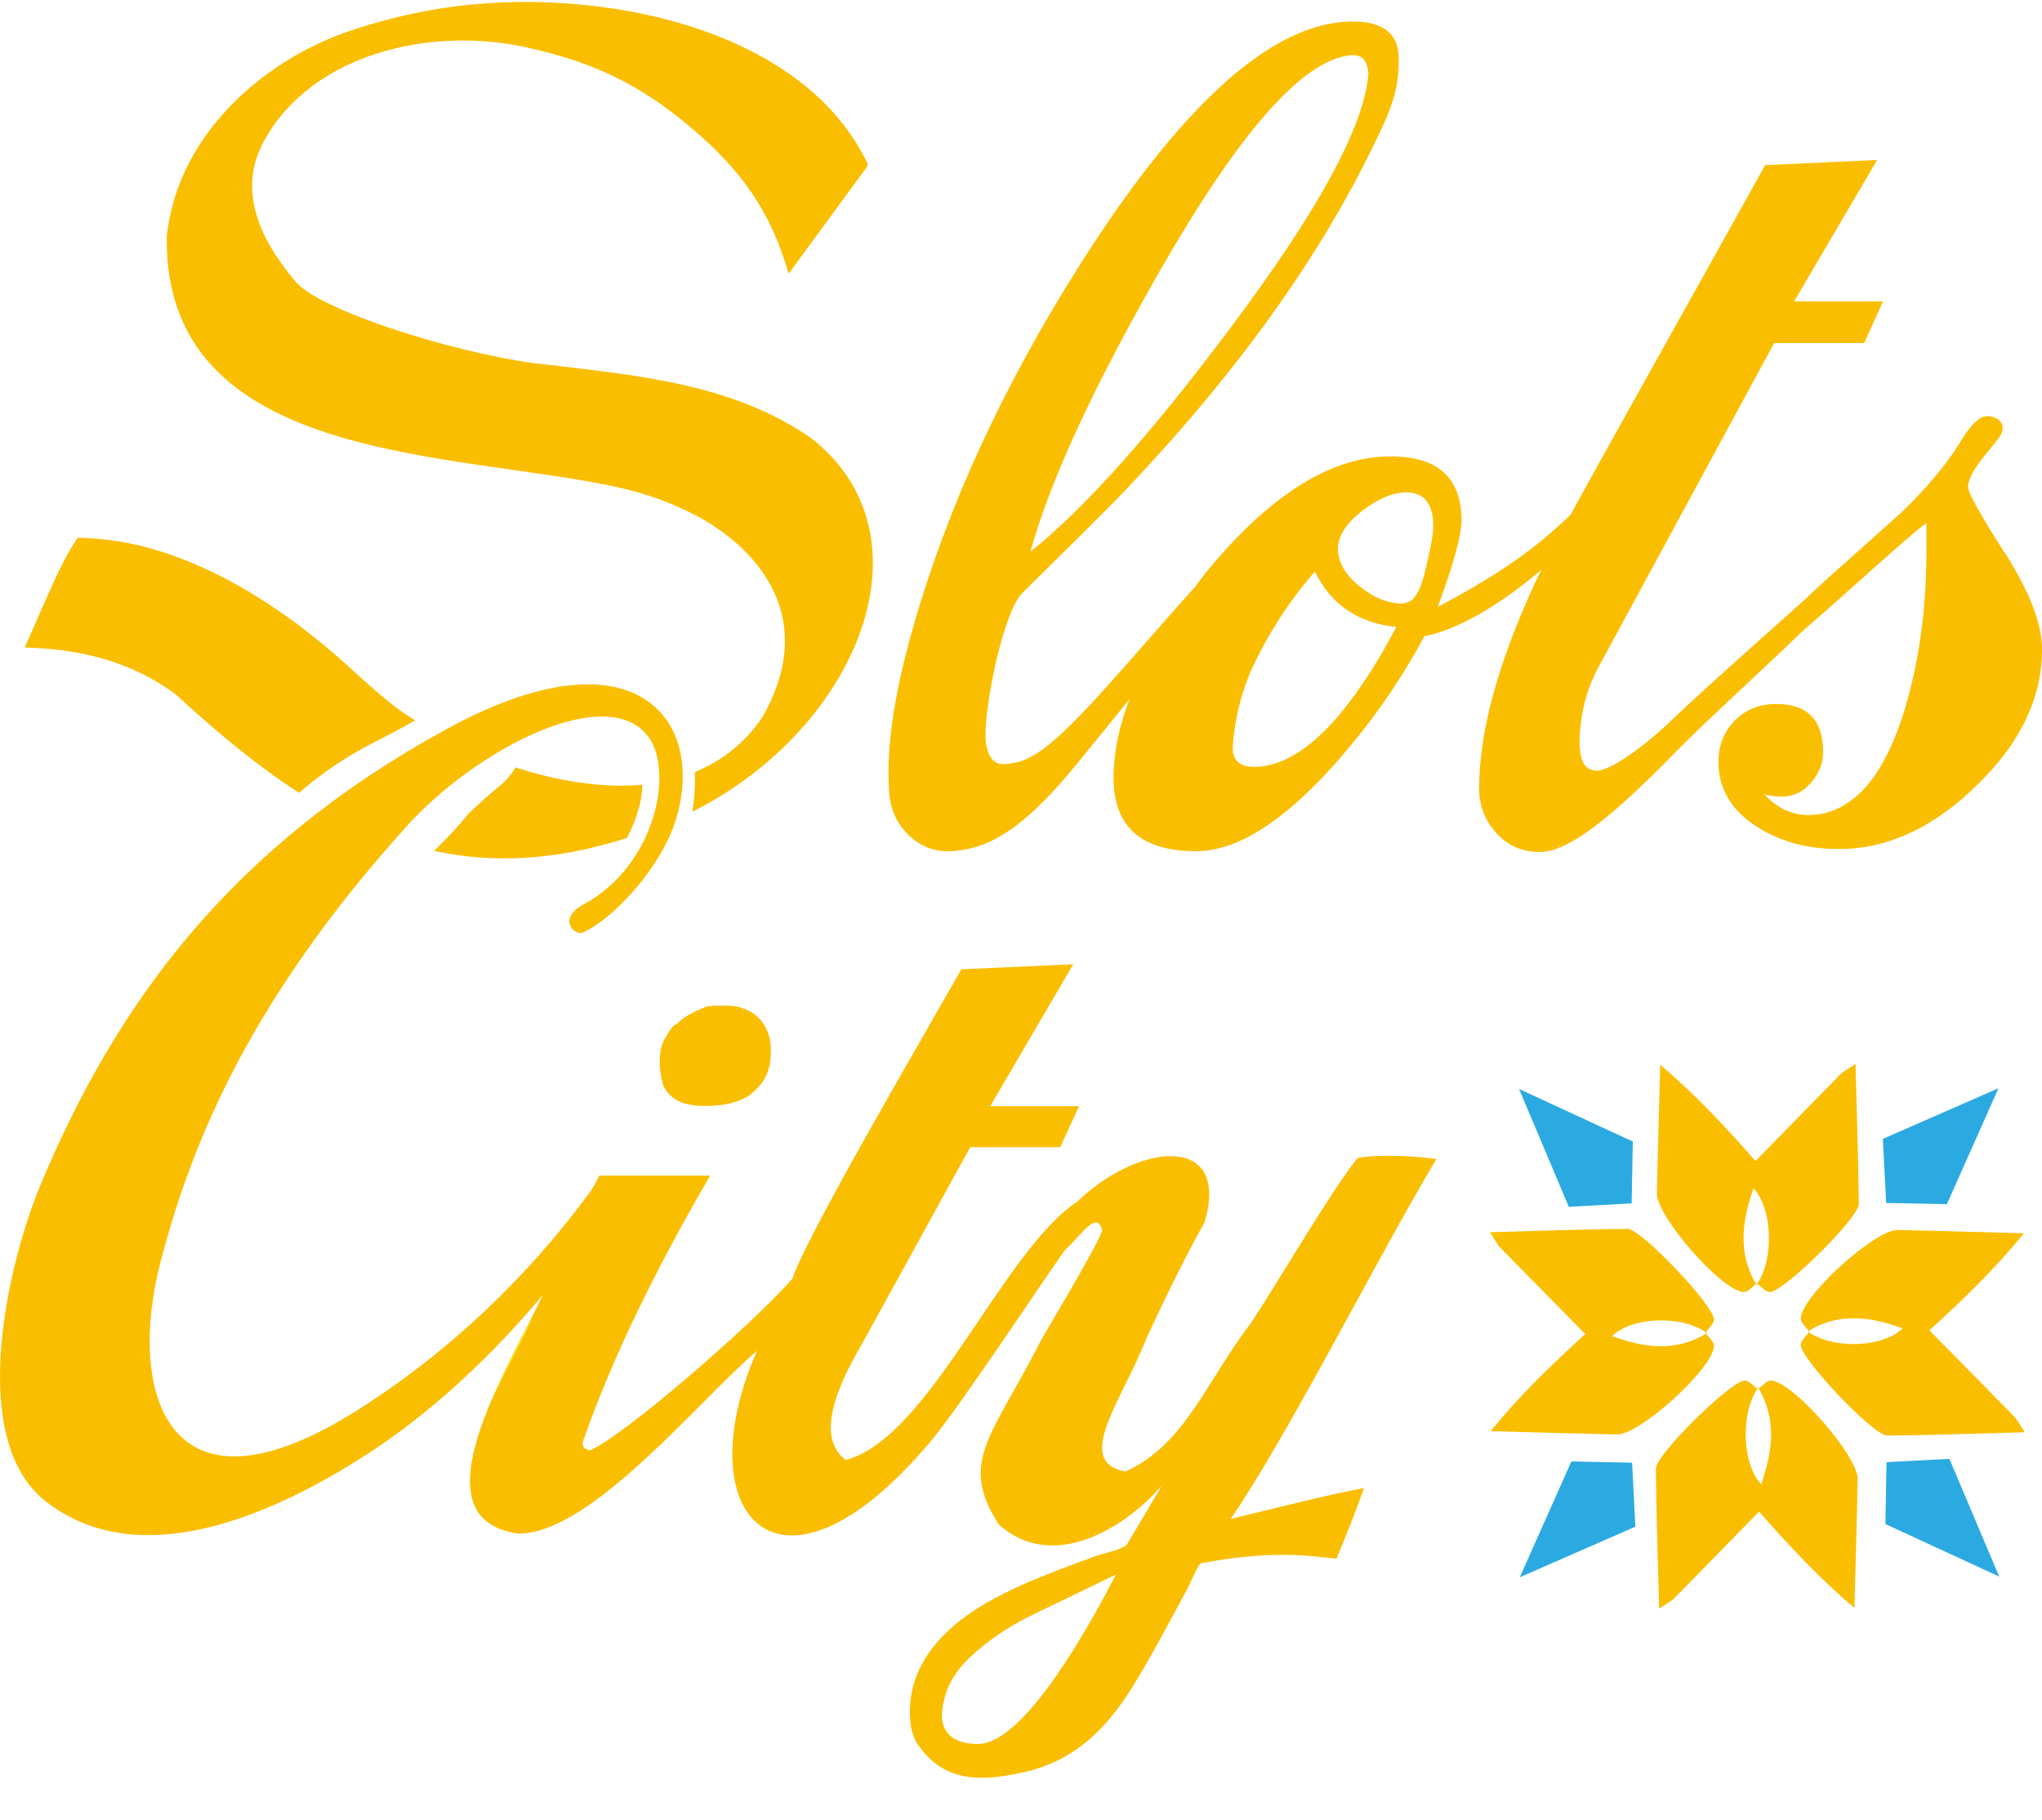 <?xml version="1.0" encoding="UTF-8"?>
<svg xmlns="http://www.w3.org/2000/svg" width="46" height="41" viewBox="0 0 46 41" fill="none">
  <path d="M15.191 23.088L15.166 23.114L15.13 23.157C15.095 23.201 15.062 23.247 15.034 23.295L14.994 23.364L14.945 23.456C14.916 23.52 14.896 23.59 14.883 23.666L14.877 23.692L14.864 23.823V23.957H14.862C14.862 24.007 14.868 24.057 14.873 24.105L14.887 24.22L14.911 24.34L14.941 24.449L14.985 24.533L15.043 24.616L15.082 24.656C15.107 24.681 15.135 24.705 15.166 24.73L15.215 24.764L15.336 24.825C15.381 24.843 15.431 24.858 15.486 24.871C15.541 24.885 15.601 24.894 15.667 24.901C15.733 24.909 15.804 24.912 15.883 24.912L16.08 24.906L16.258 24.888L16.418 24.859L16.561 24.822C16.62 24.803 16.674 24.781 16.724 24.758L16.798 24.722L16.893 24.662C16.923 24.64 16.948 24.619 16.972 24.597C16.995 24.574 17.019 24.553 17.043 24.529C17.066 24.505 17.09 24.481 17.112 24.455C17.134 24.429 17.157 24.401 17.179 24.37L17.238 24.272L17.29 24.158L17.33 24.022C17.352 23.924 17.366 23.809 17.366 23.674L17.361 23.55L17.346 23.435L17.321 23.328L17.287 23.228L17.244 23.136L17.194 23.053L17.136 22.978L17.071 22.91L17 22.85L16.923 22.797L16.841 22.753L16.755 22.717L16.665 22.688L16.57 22.669L16.472 22.657L16.373 22.652C16.348 22.652 16.324 22.652 16.301 22.652H16.293H16.286H16.278H16.271H16.264H16.256H16.249H16.241H16.225H16.222H16.219H16.218H16.215H16.21H16.209H16.207H16.203H16.198H16.194H16.189H16.184H16.178H16.172H16.166H16.161H16.157H16.152H16.148H16.144H16.139H16.135H16.13H16.129H16.127H16.126H16.124H16.123H16.121H16.12H16.118H16.115H16.113H16.11H16.107H16.104H16.101H16.098H16.095C16.095 22.652 16.093 22.652 16.092 22.652H16.09H16.089H16.086H16.083H16.08H16.077H16.074H16.071H16.068H16.064C16.064 22.652 16.062 22.652 16.061 22.652H16.056L16.052 22.654H16.047L16.043 22.655H16.038L16.034 22.657H16.029L16.025 22.658H16.021L16.016 22.66H16.012L16.007 22.661H16.003L15.998 22.663H15.994L15.989 22.664H15.988H15.987H15.985H15.984H15.982H15.981H15.979H15.975L15.97 22.666H15.966L15.961 22.667H15.957L15.953 22.669H15.948L15.944 22.67H15.942H15.941H15.939H15.938H15.936H15.935H15.933H15.929L15.924 22.673H15.92L15.915 22.676H15.911L15.907 22.679H15.902L15.896 22.682C15.893 22.682 15.892 22.682 15.889 22.684H15.883L15.877 22.688H15.871L15.865 22.693L15.859 22.696L15.853 22.699L15.847 22.702L15.841 22.705H15.84H15.838H15.837L15.835 22.706H15.834L15.832 22.708H15.831L15.83 22.709H15.825L15.821 22.714H15.816L15.812 22.718H15.807L15.803 22.723H15.799L15.794 22.727H15.791L15.788 22.729H15.785L15.782 22.73H15.779L15.776 22.732H15.773C15.773 22.732 15.772 22.734 15.77 22.734H15.766L15.76 22.738L15.754 22.741L15.748 22.744L15.742 22.747L15.736 22.75L15.73 22.753L15.724 22.756H15.721L15.719 22.758H15.716L15.713 22.759H15.71L15.707 22.761H15.704L15.701 22.762L15.693 22.765L15.686 22.768L15.678 22.773L15.671 22.777L15.662 22.782L15.653 22.786L15.644 22.791L15.636 22.795C15.455 22.884 15.333 22.973 15.242 23.067L15.191 23.088Z" fill="#FABE00"></path>
  <path d="M30.109 35.104C30.328 34.581 30.537 34.054 30.728 33.52C29.928 33.662 28.786 33.959 27.723 34.213C29.016 32.334 31.085 28.224 32.358 26.108C32.007 26.051 31.062 25.986 30.585 26.083C29.992 26.811 28.88 28.738 28.176 29.808C27.173 31.107 26.705 32.537 25.349 33.146C24.162 32.921 25.297 31.524 25.839 30.112C26.36 28.999 26.784 28.156 27.133 27.537C27.735 25.508 25.637 25.745 24.275 27.059C22.57 28.187 20.949 32.384 19.05 32.887C18.252 32.279 19.086 30.849 19.465 30.186L21.856 25.84H23.884L24.307 24.917H22.306L24.177 21.72L21.656 21.834C20.58 23.726 18.2 27.789 17.849 28.803C16.911 29.872 14.051 32.342 13.299 32.665C13.159 32.665 13.078 32.553 13.153 32.41C13.771 30.651 14.719 28.673 15.997 26.481H13.498C13.439 26.615 13.362 26.747 13.276 26.879C13.276 26.875 13.278 26.869 13.279 26.864C12.306 28.193 10.598 30.151 8.058 31.76C3.734 34.498 2.844 31.319 3.63 28.371C4.255 26.022 5.439 22.735 9.157 18.615C10.746 16.853 13.703 15.343 14.614 16.608C15.174 17.388 14.775 19.485 13.15 20.369C12.534 20.704 12.955 21.085 13.127 21.006C13.832 20.691 14.919 19.514 15.24 18.414C15.895 16.181 14.273 14.122 10.063 16.421C5.196 19.078 2.635 22.589 0.929 26.648C0.169 28.456 -0.76 32.427 1.034 33.821C2.826 35.215 5.389 34.557 8.059 32.891C9.735 31.846 11.157 30.45 12.233 29.162C11.411 30.882 9.308 34.228 11.684 34.545C13.327 34.543 15.762 31.52 17.052 30.428C15.439 34.112 17.532 36.515 20.922 32.517C21.608 31.725 23.814 28.365 24.005 28.142C24.401 27.774 24.698 27.273 24.827 27.703C24.827 27.812 24.372 28.629 23.467 30.159C22.364 32.342 21.574 32.917 22.502 34.341C23.681 35.397 25.286 34.483 26.175 33.459C26.175 33.459 25.396 34.776 25.394 34.777C25.325 34.895 24.815 35 24.682 35.05C24.408 35.151 24.134 35.251 23.861 35.356C23.297 35.574 22.734 35.807 22.211 36.111C21.226 36.681 20.41 37.545 20.503 38.742C20.517 38.914 20.557 39.063 20.614 39.197C21.216 40.164 22.078 40.17 23.267 39.869C24.274 39.575 24.938 38.926 25.523 37.977C25.968 37.257 26.359 36.498 26.765 35.755C26.805 35.681 26.991 35.222 27.064 35.21C28.609 34.923 29.367 35.032 30.106 35.107L30.109 35.104ZM22.032 39.283C21.477 39.283 21.164 39.027 21.228 38.506C21.303 37.904 21.605 37.541 21.993 37.2C22.377 36.864 22.813 36.59 23.27 36.369L25.141 35.465C23.855 37.939 22.768 39.283 22.032 39.283Z" fill="#FABE00"></path>
  <path d="M12.011 29.667C11.638 30.244 11.326 30.977 11.021 31.662C11.357 30.933 11.749 30.218 12.011 29.667Z" fill="#F8E82F"></path>
  <path d="M25.614 30.619C25.605 30.643 25.594 30.667 25.584 30.692C25.63 30.595 25.673 30.498 25.716 30.4C25.682 30.473 25.648 30.544 25.612 30.619H25.614Z" fill="#F8E82F"></path>
  <path d="M18.246 9.85C16.52 8.664 14.451 8.468 12.413 8.223C10.695 8.079 7.307 7.068 6.672 6.359C5.873 5.423 5.319 4.293 5.959 3.153C7.07 1.172 9.747 0.6 11.852 1.065C13.328 1.391 14.365 1.866 15.547 2.859C16.703 3.83 17.359 4.76 17.766 6.164C18.328 5.398 18.89 4.63 19.453 3.863C19.495 3.806 19.569 3.738 19.539 3.675C17.977 0.425 12.967 -0.392 9.608 0.244C9.037 0.353 8.474 0.498 7.925 0.68C6.035 1.309 4.294 2.825 3.85 4.775C3.808 4.954 3.777 5.137 3.757 5.321C3.677 10.447 10.196 10.161 13.899 10.972C14.522 11.108 15.13 11.319 15.701 11.624C16.84 12.229 18.535 13.746 17.18 16.145C16.769 16.759 16.241 17.148 15.655 17.388C15.663 17.689 15.645 17.986 15.598 18.283C19.335 16.408 21.108 12.046 18.246 9.848V9.85Z" fill="#FABE00"></path>
  <path d="M14.306 18.467C14.309 18.46 14.309 18.461 14.311 18.458C14.312 18.452 14.314 18.449 14.318 18.432C14.332 18.392 14.347 18.351 14.358 18.31C14.382 18.236 14.403 18.162 14.421 18.087C14.45 17.96 14.466 17.818 14.472 17.677C13.526 17.761 12.519 17.578 11.611 17.287C11.52 17.443 11.403 17.583 11.267 17.692C11.085 17.835 10.591 18.279 10.52 18.367C10.292 18.654 10.037 18.914 9.778 19.166C11.083 19.448 12.507 19.395 14.126 18.873C14.19 18.74 14.252 18.606 14.308 18.467H14.306Z" fill="#FABE00"></path>
  <path d="M8.366 16.753C8.697 16.581 9.027 16.412 9.35 16.228C9.258 16.168 9.165 16.11 9.076 16.047C8.468 15.617 7.944 15.071 7.369 14.591C6.186 13.603 4.857 12.772 3.411 12.358C2.869 12.203 2.312 12.126 1.752 12.111C1.487 12.496 1.284 12.941 1.093 13.369C0.914 13.774 0.735 14.178 0.559 14.584C1.578 14.617 2.8 14.793 3.948 15.632C4.868 16.48 5.784 17.244 6.737 17.858C7.242 17.417 7.781 17.058 8.366 16.752V16.753Z" fill="#FABE00"></path>
  <path d="M45.165 12.464C44.61 11.594 44.334 11.096 44.334 10.971C44.334 10.8 44.465 10.556 44.725 10.241C44.984 9.924 45.066 9.829 45.099 9.734C45.168 9.53 44.999 9.373 44.762 9.373C44.589 9.373 44.383 9.574 44.148 9.975C43.834 10.483 43.383 11.016 42.8 11.573C42.263 12.051 41.739 12.523 41.218 12.986C41.163 13.036 41.114 13.08 41.064 13.127C41.043 13.145 41.021 13.164 41 13.184C40.881 13.293 40.773 13.394 40.678 13.486C40.031 14.069 38.348 15.556 37.722 16.16C37.03 16.829 36.286 17.361 35.956 17.361C35.94 17.361 35.901 17.354 35.838 17.337C35.673 17.286 35.599 17.075 35.581 16.784C35.583 16.135 35.727 15.55 36.011 15.023L39.966 7.727H41.994L42.419 6.79H40.415L42.286 3.604L39.764 3.72L36.922 8.815C36.279 9.966 35.765 10.888 35.383 11.592C34.814 12.132 34.127 12.752 32.388 13.671C32.736 12.731 32.921 12.063 32.924 11.739C32.926 10.766 32.395 10.28 31.326 10.28C29.974 10.28 28.581 11.161 27.146 12.92C27.063 13.024 26.995 13.124 26.916 13.225C25.89 14.356 24.731 15.758 23.958 16.482C23.25 17.15 22.954 17.179 22.625 17.213C22.61 17.213 22.57 17.212 22.508 17.201C22.335 17.158 22.237 16.975 22.203 16.675C22.185 16.29 22.264 15.708 22.432 14.928C22.631 14.086 22.832 13.561 23.034 13.353C23.968 12.434 24.665 11.74 25.131 11.271C27.83 8.474 29.819 5.698 31.101 2.942C31.41 2.289 31.524 1.868 31.507 1.269C31.492 0.671 31.015 0.413 30.185 0.501C28.48 0.68 26.534 2.492 24.348 5.93C22.595 8.693 21.327 11.446 20.551 14.195C20.125 15.702 19.953 16.927 20.034 17.882C20.065 18.265 20.222 18.586 20.505 18.843C20.788 19.101 21.125 19.208 21.515 19.167C22.139 19.101 22.898 18.876 24.251 17.216C24.614 16.771 25.035 16.256 25.438 15.759C25.208 16.37 25.087 16.954 25.085 17.508C25.081 18.618 25.703 19.173 26.943 19.173C27.839 19.173 28.852 18.549 29.99 17.298C30.809 16.387 31.489 15.441 32.087 14.331C33.02 14.151 34.075 13.386 34.727 12.831C34.662 12.955 34.613 13.056 34.582 13.124C33.745 14.931 33.323 16.476 33.32 17.757C33.32 18.141 33.449 18.479 33.706 18.763C33.965 19.049 34.291 19.191 34.684 19.191C35.313 19.191 36.254 18.469 37.738 16.948C38.326 16.343 39.804 14.994 40.624 14.198C40.87 13.989 41.243 13.662 41.752 13.205C42.691 12.363 43.237 11.888 43.395 11.781V12.523C43.389 13.787 43.22 14.961 42.889 16.041C42.585 16.999 42.2 17.655 41.727 18.01C41.428 18.242 41.098 18.359 40.736 18.359C40.375 18.359 40.03 18.205 39.748 17.894C39.858 17.926 39.991 17.942 40.15 17.942C40.398 17.942 40.616 17.838 40.797 17.63C40.978 17.42 41.069 17.192 41.069 16.948C41.071 16.219 40.72 15.857 40.013 15.857C39.634 15.857 39.325 15.981 39.08 16.23C38.836 16.476 38.714 16.784 38.711 17.155C38.711 17.773 39.009 18.268 39.603 18.638C40.123 18.962 40.717 19.123 41.395 19.123H41.582C42.619 19.077 43.602 18.598 44.533 17.687C45.507 16.747 45.999 15.727 46.001 14.631C46.002 14.059 45.725 13.336 45.17 12.463L45.165 12.464ZM26.133 6.093C27.921 2.973 29.34 1.359 30.412 1.246C30.527 1.234 30.806 1.22 30.825 1.668C30.733 2.841 29.702 4.74 27.731 7.368C25.946 9.758 24.439 11.444 23.213 12.428C23.647 10.847 24.62 8.735 26.133 6.093ZM28.242 17.274C27.928 17.274 27.752 17.12 27.771 16.812C27.843 15.746 28.237 14.985 28.258 14.944C28.787 13.849 29.354 13.184 29.621 12.873C29.979 13.615 30.593 14.033 31.456 14.124C30.335 16.227 29.265 17.274 28.243 17.274H28.242ZM32.118 12.805C32.013 13.276 31.869 13.534 31.693 13.57C31.646 13.587 31.606 13.593 31.575 13.593C31.261 13.593 30.941 13.463 30.619 13.199C30.299 12.94 30.141 12.66 30.141 12.366C30.141 12.072 30.325 11.788 30.684 11.509C31.047 11.232 31.376 11.091 31.677 11.091C32.086 11.091 32.287 11.348 32.287 11.858C32.286 12.089 32.21 12.399 32.118 12.807V12.805Z" fill="#FABE00"></path>
  <path d="M45.608 32.259C45.483 32.066 45.445 31.98 45.384 31.918C44.746 31.265 44.103 30.616 43.463 29.966C44.211 29.286 44.94 28.584 45.593 27.78C44.575 27.753 43.661 27.724 42.749 27.705C42.239 27.694 40.582 29.194 40.566 29.696C40.562 29.788 40.674 29.883 40.743 29.977C41.437 29.556 42.146 29.66 42.86 29.921C42.414 30.355 41.318 30.398 40.749 30.008C40.679 30.105 40.564 30.201 40.566 30.297C40.571 30.615 42.202 32.338 42.515 32.336C43.521 32.329 44.526 32.289 45.609 32.261L45.608 32.259Z" fill="#FABE00"></path>
  <path d="M40.743 29.975C40.736 29.98 40.729 29.984 40.72 29.989C40.729 29.995 40.739 30.001 40.748 30.007C40.751 30.002 40.754 29.999 40.757 29.995C40.752 29.989 40.746 29.981 40.742 29.975H40.743Z" fill="#FABE00"></path>
  <path d="M38.433 30.04C38.441 30.035 38.448 30.031 38.457 30.026C38.448 30.02 38.438 30.014 38.429 30.008C38.426 30.013 38.423 30.016 38.42 30.02C38.424 30.026 38.43 30.034 38.435 30.04H38.433Z" fill="#FABE00"></path>
  <path d="M33.583 32.236C34.6 32.264 35.514 32.292 36.427 32.312C36.936 32.322 38.594 30.823 38.61 30.32C38.613 30.229 38.502 30.134 38.432 30.04C37.739 30.461 37.03 30.357 36.316 30.096C36.761 29.661 37.858 29.619 38.426 30.008C38.496 29.912 38.611 29.815 38.61 29.72C38.604 29.402 36.973 27.679 36.661 27.68C35.655 27.688 34.649 27.727 33.566 27.756C33.691 27.949 33.729 28.035 33.79 28.097C34.428 28.75 35.071 29.399 35.711 30.049C34.963 30.729 34.234 31.431 33.581 32.235L33.583 32.236Z" fill="#FABE00"></path>
  <path d="M41.797 23.968C41.608 24.094 41.523 24.134 41.462 24.195C40.821 24.846 40.184 25.5 39.546 26.152C38.878 25.39 38.189 24.648 37.399 23.983C37.373 25.019 37.344 25.95 37.325 26.879C37.315 27.398 38.787 29.086 39.281 29.103C39.371 29.106 39.464 28.993 39.556 28.922C39.143 28.216 39.245 27.493 39.501 26.766C39.928 27.22 39.969 28.337 39.587 28.916C39.682 28.987 39.777 29.105 39.87 29.103C40.183 29.097 41.874 27.436 41.873 27.118C41.865 26.093 41.827 25.069 41.799 23.966L41.797 23.968Z" fill="#FABE00"></path>
  <path d="M39.557 28.924C39.561 28.931 39.565 28.939 39.57 28.948C39.576 28.939 39.581 28.928 39.587 28.919C39.583 28.916 39.58 28.913 39.576 28.91C39.57 28.914 39.562 28.921 39.557 28.925V28.924Z" fill="#FABE00"></path>
  <path d="M39.618 31.275C39.613 31.268 39.609 31.26 39.605 31.251C39.599 31.26 39.593 31.271 39.587 31.28C39.591 31.283 39.594 31.286 39.599 31.289C39.605 31.284 39.612 31.278 39.618 31.274V31.275Z" fill="#FABE00"></path>
  <path d="M41.775 36.216C41.802 35.18 41.83 34.249 41.849 33.32C41.86 32.801 40.387 31.113 39.894 31.096C39.804 31.093 39.71 31.206 39.618 31.277C40.032 31.983 39.929 32.706 39.673 33.433C39.247 32.979 39.205 31.862 39.587 31.283C39.492 31.212 39.398 31.095 39.304 31.096C38.992 31.102 37.3 32.763 37.302 33.081C37.309 34.106 37.348 35.13 37.376 36.233C37.565 36.106 37.65 36.067 37.711 36.005C38.352 35.355 38.989 34.7 39.627 34.048C40.295 34.81 40.984 35.553 41.774 36.218L41.775 36.216Z" fill="#FABE00"></path>
  <path d="M36.766 32.946L36.84 34.388L34.236 35.528L35.398 32.919L36.766 32.946Z" fill="#2BAAE2"></path>
  <path d="M42.49 27.096L42.414 25.654L45.02 24.512L43.857 27.124L42.49 27.096Z" fill="#2BAAE2"></path>
  <path d="M42.498 32.935L43.914 32.86L45.036 35.512L42.472 34.329L42.498 32.935Z" fill="#2BAAE2"></path>
  <path d="M36.756 27.106L35.34 27.183L34.22 24.529L36.782 25.713L36.756 27.106Z" fill="#2BAAE2"></path>
</svg>
